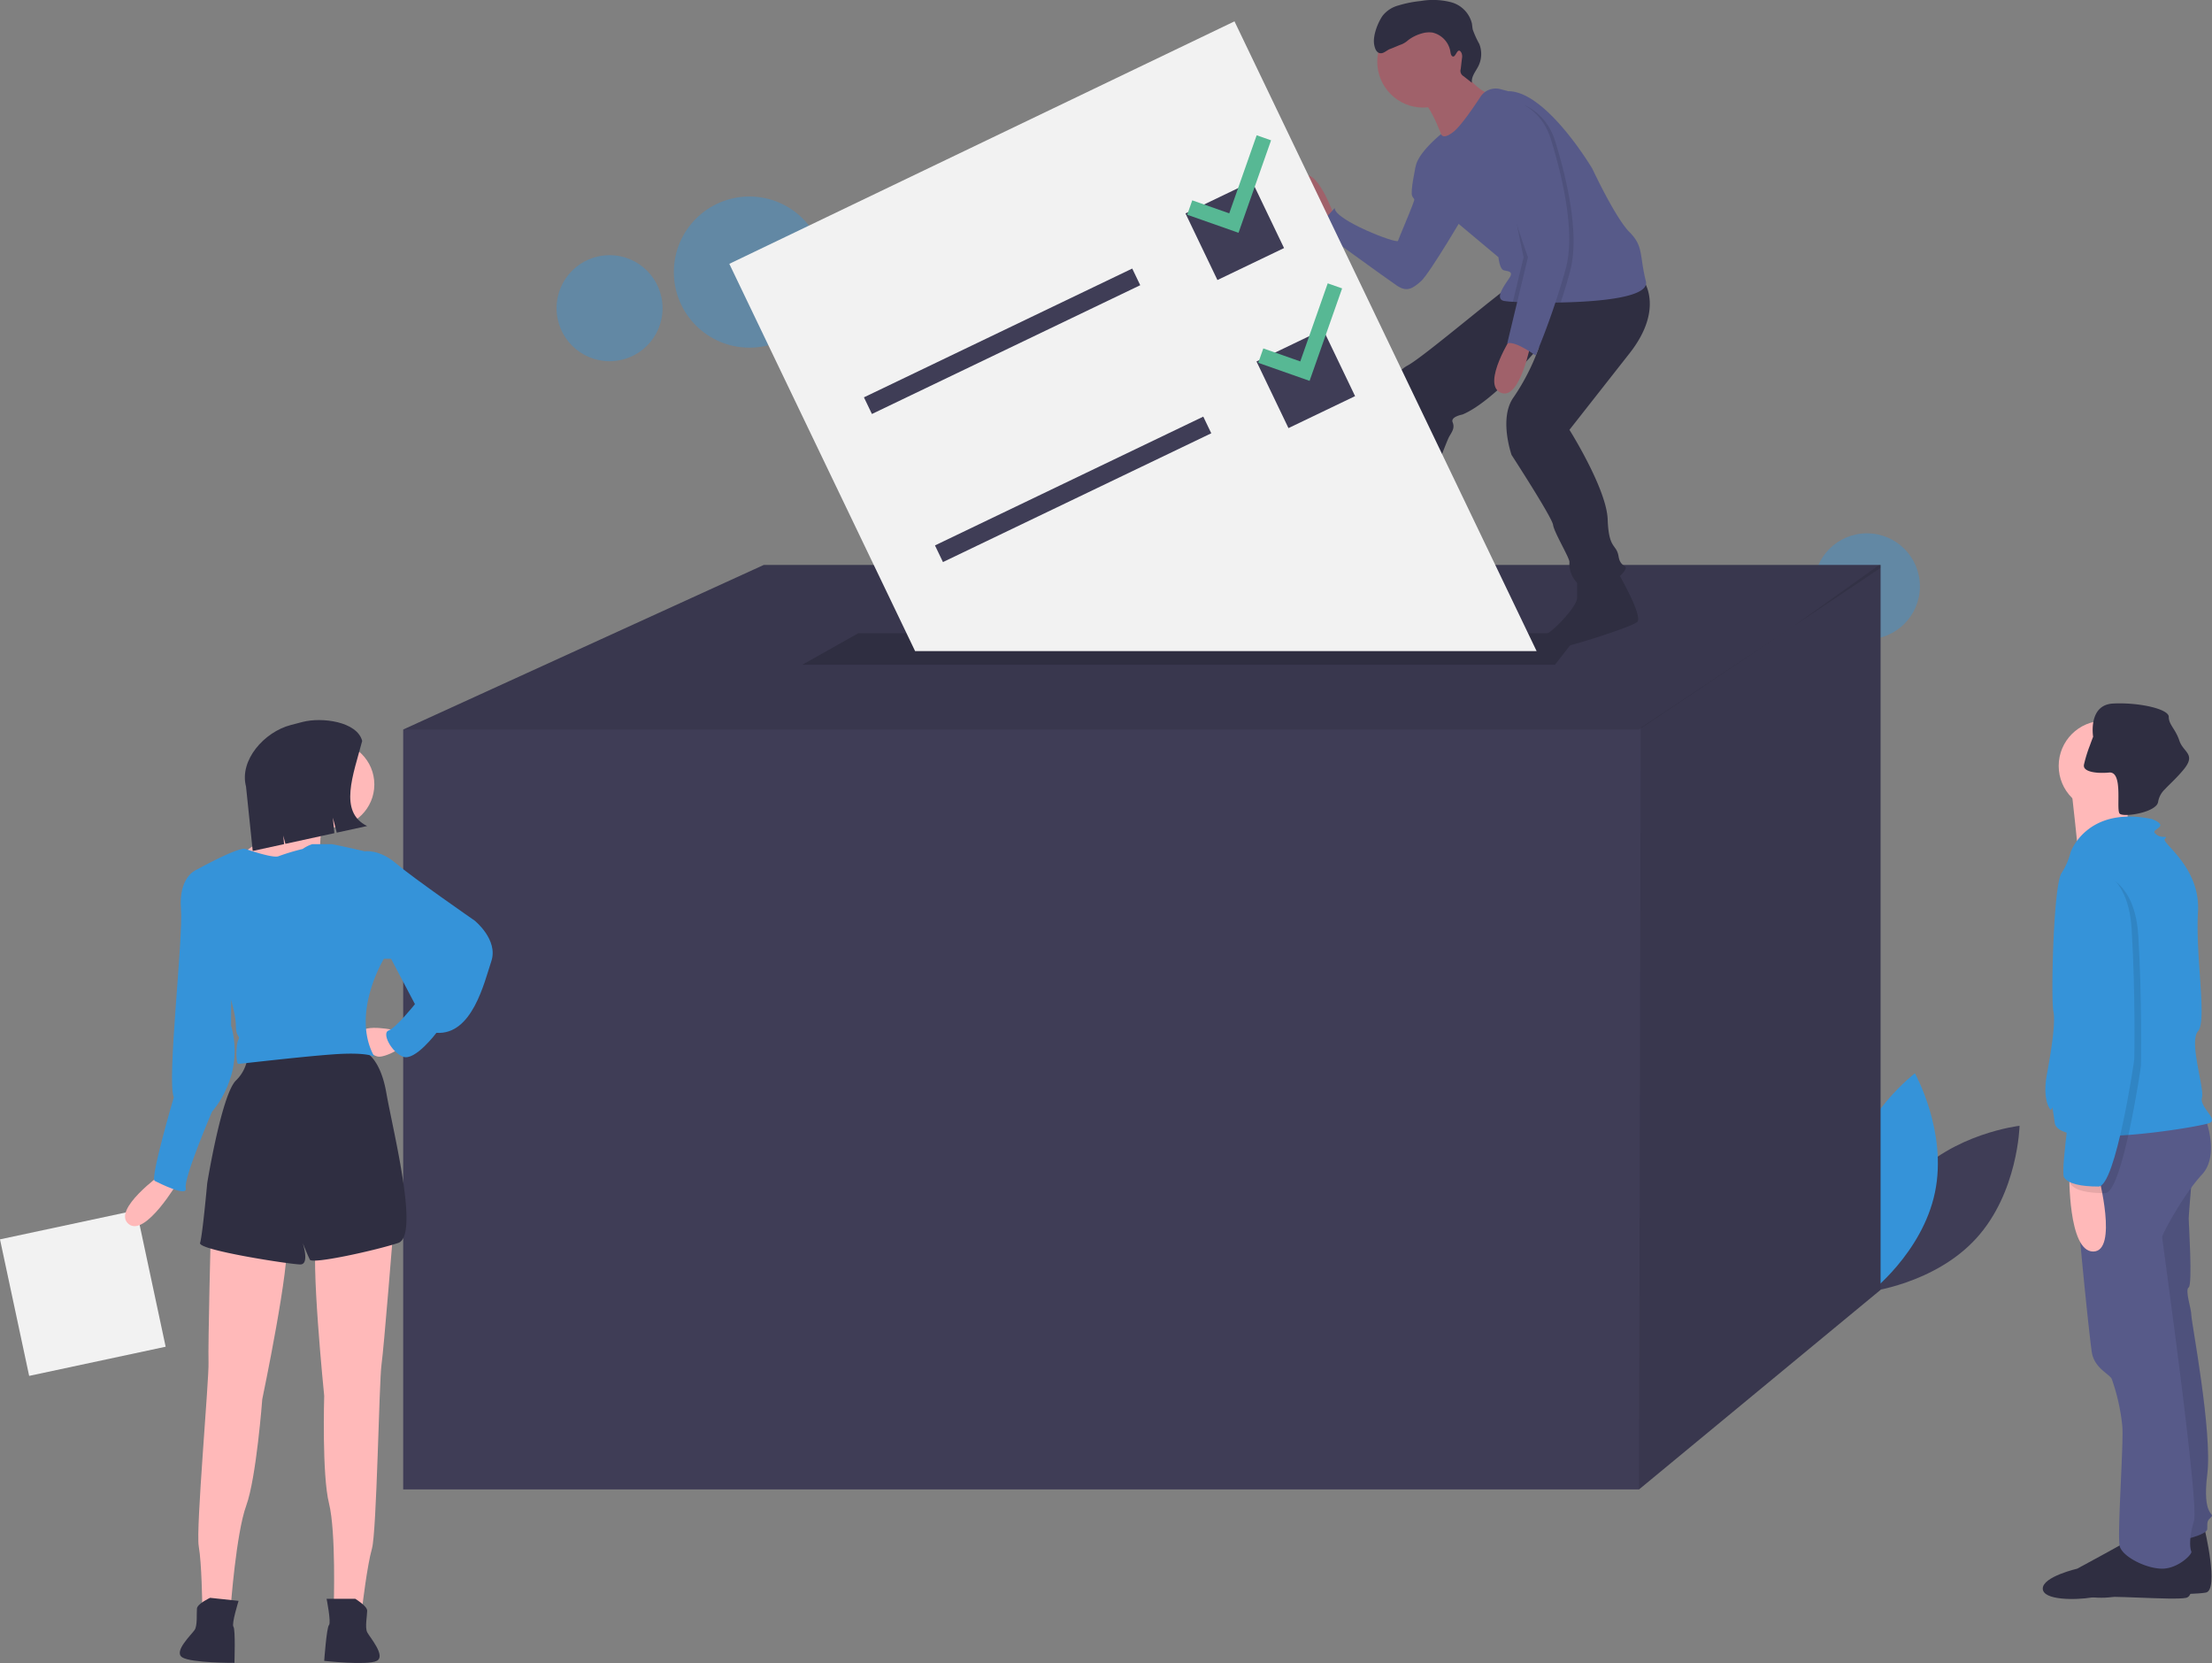 <svg xmlns="http://www.w3.org/2000/svg" width="520" height="390.83" viewBox="0 0 520 390.83">
  <rect x="0" y="0" width="520" height="390.83" fill="#808080" stroke="none"/>
  <g id="faq" transform="translate(0.003)">
    <circle id="Ellipse_1038" data-name="Ellipse 1038" cx="12.46" cy="12.46" r="12.46" transform="translate(426.413 125.339)" fill="#3593d9" opacity="0.4"/>
    <circle id="Ellipse_1039" data-name="Ellipse 1039" cx="17.762" cy="17.762" r="17.762" transform="translate(158.406 46.186)" fill="#3593d9" opacity="0.4"/>
    <circle id="Ellipse_1040" data-name="Ellipse 1040" cx="12.46" cy="12.46" r="12.46" transform="translate(130.836 59.971)" fill="#3593d9" opacity="0.4"/>
    <path id="Path_1156" data-name="Path 1156" d="M925.3,584.231c-9.845,10.779-10.2,26.479-10.2,26.479s15.6-1.774,25.45-12.553,10.2-26.479,10.2-26.479S935.147,573.453,925.3,584.231Z" transform="translate(-475.994 -307.099)" fill="#3f3d56"/>
    <path id="Path_1157" data-name="Path 1157" d="M926.963,577.972c-2.979,14.291-15.5,23.769-15.5,23.769s-7.693-13.692-4.714-27.983,15.5-23.769,15.5-23.769S929.942,563.681,926.963,577.972Z" transform="translate(-472.093 -297.739)" fill="#3593d9"/>
    <path id="Path_1158" data-name="Path 1158" d="M514.049,233.581V403.94l-56.787,46.911H166.746V272.262l84.768-38.681Z" transform="translate(-71.966 -100.809)" fill="#3f3d56"/>
    <path id="Path_1159" data-name="Path 1159" d="M514.049,233.581v.683l-20.386,13.645-36.4,24.353H166.746l84.768-38.681Z" transform="translate(-71.966 -100.809)" opacity="0.1"/>
    <path id="Path_1160" data-name="Path 1160" d="M734.63,233.581V403.94l-56.787,46.911.411-179,35.989-23.941L734.3,233.581Z" transform="translate(-292.547 -100.809)" opacity="0.1"/>
    <path id="Path_1161" data-name="Path 1161" d="M508.746,269.221H331.8l13.168-7.407H514.508Z" transform="translate(-143.202 -112.994)" fill="#2f2e41"/>
    <path id="Path_1162" data-name="Path 1162" d="M1029.017,738.332s3.43,14.345.312,14.968-18.4.422-22.141,1.046-11.538-.422-11.538-3.229,8.108-4.678,8.108-4.678,11.538-6.237,11.85-6.549S1029.017,738.332,1029.017,738.332Z" transform="translate(-510.758 -379.024)" fill="#2f2e41"/>
    <path id="Path_1163" data-name="Path 1163" d="M1036.155,588.473s-.936,10.6-.936,11.538.936,15.592,0,16.216.624,4.989.624,6.549,4.99,27.442,3.742,37.421,1.871,9.043.936,9.979-.936.936-.936,2.807-9.979,3.43-9.979,3.43L1018.692,607.5l5.613-20.582Z" transform="translate(-520.703 -313.675)" fill="#575a89"/>
    <path id="Path_1164" data-name="Path 1164" d="M1036.155,588.473s-.936,10.6-.936,11.538.936,15.592,0,16.216.624,4.989.624,6.549,4.99,27.442,3.742,37.421,1.871,9.043.936,9.979-.936.936-.936,2.807-9.979,3.43-9.979,3.43L1018.692,607.5l5.613-20.582Z" transform="translate(-520.703 -313.675)" opacity="0.1"/>
    <path id="Path_1165" data-name="Path 1165" d="M1021.1,744.8s3.119,11.226,0,11.85-18.4-.714-22.141-.091-11.538.714-11.538-2.092,8.108-4.678,8.108-4.678,11.538-6.237,11.85-6.549S1021.1,744.8,1021.1,744.8Z" transform="translate(-507.207 -381.128)" fill="#2f2e41"/>
    <path id="Path_1166" data-name="Path 1166" d="M1030.92,567.713s3.742,9.043-.624,13.721-9.355,14.033-9.355,14.657,8.732,62.68,7.484,66.734-.936,6.549-.624,7.172-3.118,4.054-6.861,4.054-9.355-2.807-9.979-5.3.936-24.012.624-28.066a46.99,46.99,0,0,0-2.495-11.226c-.624-1.247-4.054-2.495-4.678-6.237s-5.613-51.454-4.054-53.013S1030.92,567.713,1030.92,567.713Z" transform="translate(-512.661 -305.388)" fill="#575a89"/>
    <circle id="Ellipse_1041" data-name="Ellipse 1041" cx="10.603" cy="10.603" r="10.603" transform="translate(483.957 169.396)" fill="#ffb9b9"/>
    <path id="Path_1167" data-name="Path 1167" d="M1013.283,431.1s-2.183,11.538-.624,12.786-11.85,3.118-11.85,3.118-1.559-15.28-1.871-16.84S1013.283,431.1,1013.283,431.1Z" transform="translate(-512.175 -245.805)" fill="#ffb9b9"/>
    <path id="Path_1168" data-name="Path 1168" d="M994.434,452.193s3.742-10.914,19.022-7.8c0,0,2.807.935,1.871,1.871s-1.871.936-.624,1.871,2.807,0,1.871.935,8.42,6.549,7.8,17.151,2.183,25.571,0,28.066,1.559,13.409.936,15.592,3.742,4.989,1.871,5.925-35.55,6.549-36.485,0-.312-1.871-1.247-3.43-1.247-4.366-.624-7.8,2.183-11.85,1.559-14.968,0-29.313,1.871-32.432A16.183,16.183,0,0,0,994.434,452.193Z" transform="translate(-507.671 -251.925)" fill="#3593d9"/>
    <path id="Path_1169" data-name="Path 1169" d="M1005.252,591.927S1009.929,609.7,1004,609.7s-5.613-18.4-5.613-18.4Z" transform="translate(-511.94 -315.569)" fill="#ffb9b9"/>
    <path id="Path_1170" data-name="Path 1170" d="M1004.428,411.719c0,.9,1.31,1.478,3.34,1.609h0a16.99,16.99,0,0,0,2.582-.05c1.3-.119,1.834,1.1,2.055,2.71.362,2.654-.143,6.374.44,6.957.8.8,6.67,0,8.5-1.827a1.7,1.7,0,0,0,.539-.979,5.211,5.211,0,0,1,1.566-2.909c1.082-1.182,2.622-2.492,4.36-4.575,3.118-3.742,0-4.054-.936-6.861s-2.495-3.742-2.495-5.613-7.172-3.43-13.1-3.118-4.678,7.8-4.678,7.8-.352.9-.773,2.071a32.5,32.5,0,0,0-1.385,4.5,2.248,2.248,0,0,0-.025.293Z" transform="translate(-514.546 -231.721)" fill="#2f2e41"/>
    <path id="Path_1171" data-name="Path 1171" d="M1003.185,466.765s10.6-.624,11.538,14.968.624,30.249.624,30.561-4.366,29.937-8.42,29.937-7.172-.624-8.108-2.183,2.495-24.012,2.495-24.012,1.559-23.7-.936-31.184S997.572,467.7,1003.185,466.765Z" transform="translate(-512.056 -261.819)" opacity="0.1"/>
    <path id="Path_1172" data-name="Path 1172" d="M1000.442,464.022s10.6-.624,11.538,14.969.624,30.249.624,30.561-4.366,29.937-8.42,29.937-7.172-.624-8.108-2.183,2.495-24.012,2.495-24.012,1.559-23.7-.935-31.184S994.829,464.957,1000.442,464.022Z" transform="translate(-510.872 -260.635)" fill="#3593d9"/>
    <path id="Path_1173" data-name="Path 1173" d="M687.94,188.426s-4.621-13.092-7.958-8.985,5.134,11.038,5.134,11.038Z" transform="translate(-374.185 -137.473)" fill="#a0616a"/>
    <path id="Path_1174" data-name="Path 1174" d="M712.885,173.273l-2.78,1.03s-1.328,5.9-.814,6.928.77.257,0,2.31-3.08,7.444-3.337,8.215-14.889-4.877-14.889-7.7c0,0-3.081,3.594-4.621,4.364,0,0,16.943,12.322,19.253,13.862s3.594.77,5.648-1.027,10.782-16.686,10.782-16.686Z" transform="translate(-377.31 -135.155)" fill="#575a89"/>
    <path id="Path_1175" data-name="Path 1175" d="M699.784,332.345s.257,2.824.77,3.08,4.364,6.674,0,7.958-6.931.77-7.958,1.283-19,1.54-19.253-1.283,8.728-3.337,8.728-3.337,8.215-5.391,9.5-8.215S699.784,332.345,699.784,332.345Z" transform="translate(-371.654 -203.096)" fill="#2f2e41"/>
    <path id="Path_1176" data-name="Path 1176" d="M798.114,342.628s6.161,10.525,4.621,11.808S786.194,360.4,784,360.6c-2.824.257-4.877-2.054-2.567-3.337s7.188-6.674,7.188-8.471v-4.621Z" transform="translate(-417.873 -208.245)" fill="#2f2e41"/>
    <path id="Path_1177" data-name="Path 1177" d="M770.472,221.6s5.391,6.674-3.08,17.456l-14.119,17.969s8.728,13.862,8.985,21.05,2.054,5.648,2.567,8.728,2.824,1.54,1.027,3.851-8.471,4.364-10.525,2.567a6.364,6.364,0,0,1-2.054-5.134c0-1.027-3.594-6.931-3.851-8.728s-9.755-16.429-9.755-16.429-3.081-8.728.513-13.605a51.569,51.569,0,0,0,5.969-11.795s-10.589,12.822-18.034,15.9c0,0-2.824.513-2.31,1.8s0,2.054-.77,3.337-6.161,16.172-7.958,20.023-1.027,6.161-3.08,7.444-11.3.257-11.3-1.027,1.283-4.621,2.054-6.418,6.931-22.59,6.418-26.184.257-8.471,4.107-10.525,23.36-18.74,24.387-18.74S770.472,221.6,770.472,221.6Z" transform="translate(-384.327 -156.01)" fill="#2f2e41"/>
    <circle id="Ellipse_1042" data-name="Ellipse 1042" cx="10.782" cy="10.782" r="10.782" transform="translate(323.766 3.72)" fill="#a0616a"/>
    <path id="Path_1178" data-name="Path 1178" d="M738.551,133.531s3.337,5.9,7.444,6.674-10.782,12.579-10.782,12.579-3.594-11.3-6.674-11.808S738.551,133.531,738.551,133.531Z" transform="translate(-395.275 -118.003)" fill="#a0616a"/>
    <path id="Path_1179" data-name="Path 1179" d="M727.992,161.665C727.992,165,738,174.5,738,174.5l9.5,7.958s.257,2.824,1.284,3.08,2.31.257,1.284,1.8-3.594,4.877-1.284,5.391a18.87,18.87,0,0,0,2.1.2c.616.036,1.34.069,2.154.1,1.9.067,4.277.11,6.851.092q1.1,0,2.233-.026c9.706-.193,20.95-1.309,20.031-4.988-1.54-6.161-.513-8.215-3.851-11.552s-8.728-14.889-8.728-14.889-10.782-18.226-19.766-18.226l-1.866-.49a4.274,4.274,0,0,0-4.664,1.792c-1.8,2.744-4.644,6.867-6.3,8.2-2.567,2.054-2.967.58-2.967.58S727.992,158.328,727.992,161.665Z" transform="translate(-395.242 -122.006)" fill="#575a89"/>
    <path id="Path_1180" data-name="Path 1180" d="M764.894,244.628s-7.444,11.552-2.824,13.605,7.188-12.065,7.188-12.065Z" transform="translate(-409.297 -165.95)" fill="#a0616a"/>
    <path id="Path_1181" data-name="Path 1181" d="M729.414,119.5c-.414-.052-.545-.574-.614-.986a5.54,5.54,0,0,0-4.219-4.646,5.974,5.974,0,0,0-2.514.2,9.538,9.538,0,0,0-3.225,1.588,5.32,5.32,0,0,1-1.612,1.012c-.4.119-2.122.883-2.524,1.012-.882.284-1.613,1.208-2.521,1.025-.87-.175-1.2-1.225-1.34-2.1-.318-2,.824-4.973,1.959-6.644a7.047,7.047,0,0,1,3.778-2.473,27.143,27.143,0,0,1,5.24-1.041,16.943,16.943,0,0,1,7.18.308,6.855,6.855,0,0,1,4.82,4.931c.089.5.106,1,.216,1.493a22.212,22.212,0,0,0,1.522,3.341,6.433,6.433,0,0,1-.2,5.216c-.64,1.287-1.753,2.524-1.513,3.942l-1.981-1.562a1.439,1.439,0,0,1-.661-1.684l.288-2.48a2.182,2.182,0,0,0-.129-1.341C730.487,117.07,730.1,119.583,729.414,119.5Z" transform="translate(-387.818 -106.213)" fill="#2f2e41"/>
    <path id="Path_1182" data-name="Path 1182" d="M769.991,185.985l-2.418,10.055c2.439.087,5.665.133,9.085.067.863-2.588,1.687-5.286,2.318-7.812,2.31-9.241-1.54-23.36-3.594-30.035s-7.188-8.471-7.188-8.471a23.409,23.409,0,0,0-5.9,3.08C758.952,155.18,769.991,185.985,769.991,185.985Z" transform="translate(-409.772 -125.02)" opacity="0.1"/>
    <path id="Path_1183" data-name="Path 1183" d="M769.892,189.381l-2.518,10.468c.616.036,1.34.069,2.154.1,1.9.067,4.277.11,6.852.092.927-2.749,1.823-5.65,2.5-8.351,2.31-9.241-1.54-23.36-3.594-30.035s-6.546.642-6.546.642,1.8-4.364-1.54-2.054S769.892,189.381,769.892,189.381Z" transform="translate(-411.727 -128.929)" opacity="0.1"/>
    <path id="Path_1184" data-name="Path 1184" d="M766.387,148.886s5.134,1.8,7.188,8.471,5.9,20.793,3.594,30.035a173.046,173.046,0,0,1-7.188,20.793s-4.878-3.594-6.674-2.824l4.877-20.28s-11.038-30.8-7.7-33.115A23.413,23.413,0,0,1,766.387,148.886Z" transform="translate(-408.993 -124.63)" fill="#575a89"/>
    <path id="Path_1185" data-name="Path 1185" d="M491.4,156.827l-71.022-148L301.62,65.816l43.675,91.012Z" transform="translate(-130.175 -3.81)" fill="#f2f2f2"/>
    <rect id="Rectangle_1529" data-name="Rectangle 1529" width="69.961" height="4.342" transform="translate(203.092 93.381) rotate(-25.635)" fill="#3f3d56"/>
    <rect id="Rectangle_1530" data-name="Rectangle 1530" width="69.961" height="4.342" transform="translate(219.791 128.181) rotate(-25.635)" fill="#3f3d56"/>
    <rect id="Rectangle_1531" data-name="Rectangle 1531" width="17.37" height="17.37" transform="translate(278.678 50.152) rotate(-25.635)" fill="#3f3d56"/>
    <rect id="Rectangle_1532" data-name="Rectangle 1532" width="17.37" height="17.37" transform="translate(295.378 84.952) rotate(-25.635)" fill="#3f3d56"/>
    <path id="Path_1186" data-name="Path 1186" d="M507.317,55.924l-6.449,18.35-8.694-3.056-1.19,3.385,12.067,4.241,7.65-21.73Z" transform="translate(-211.901 -24.136)" fill="#57b894"/>
    <path id="Path_1187" data-name="Path 1187" d="M536.7,117.146l-6.449,18.35-8.693-3.055-1.19,3.384,12.067,4.241,7.65-21.73Z" transform="translate(-224.581 -50.558)" fill="#57b894"/>
    <g id="woman" transform="translate(-0.003 169.228)">
      <rect id="Rectangle_1533" data-name="Rectangle 1533" width="32.811" height="32.811" transform="translate(38.941 147.274) rotate(167.942)" fill="#f2f2f2"/>
      <path id="right_hand" data-name="right hand" d="M202.955,591.492s-11.786,8.418-7.857,11.786,11.786-10.1,11.786-10.1Z" transform="translate(-164.905 -484.878)" fill="#ffb9b9"/>
      <path id="left_leg" data-name="left leg" d="M291.308,613.543s-2.245,28.061-2.806,31.99-1.122,39.286-2.245,43.214-2.245,13.469-2.245,13.469h-6.735s.561-17.4-1.122-24.133-1.122-25.255-1.122-25.255-3.367-33.112-1.684-37.6S291.308,613.543,291.308,613.543Z" transform="translate(-198.819 -494.021)" fill="#ffb9b9"/>
      <path id="left_shoe" data-name="left shoe" d="M283.965,767.239s2.806,1.684,2.806,2.806-.561,3.929,0,5.051,4.49,5.612,2.245,6.735-12.347,0-12.347,0,.561-7.857,1.122-8.418-.561-6.174-.561-6.174Z" transform="translate(-200.455 -560.727)" fill="#2f2e41"/>
      <path id="right_leg" data-name="right leg" d="M227.568,612.907s-.713,28.142-.567,32.108-3.007,39.186-2.3,43.211.819,13.631.819,13.631l6.7.707s1.268-17.361,3.649-23.882,3.767-25,3.767-25,6.824-32.576,5.621-37.218S227.568,612.907,227.568,612.907Z" transform="translate(-177.981 -494.074)" fill="#ffb9b9"/>
      <path id="right_shoe" data-name="right shoe" d="M224.061,766.842s-2.967,1.38-3.085,2.5.146,3.966-.53,5.023-5.054,5.11-2.939,6.462,12.279,1.3,12.279,1.3.267-7.873-.233-8.49,1.206-6.081,1.206-6.081Z" transform="translate(-174.675 -560.556)" fill="#2f2e41"/>
      <path id="pants" d="M262.921,540.15s4.49.561,6.173,10.1,7.857,33.673,2.806,35.357-20.2,5.051-20.765,3.928-1.684-3.928-1.684-3.928,1.684,5.051-.561,5.051-24.133-3.367-23.571-5.051S227,571.578,227,571.578s3.367-20.765,6.735-24.133a9.2,9.2,0,0,0,2.806-7.3Z" transform="translate(-178.289 -462.72)" fill="#2f2e41"/>
      <path id="left_hand" data-name="left hand" d="M299.747,531.791s-7.3-1.684-8.418.561,2.806,5.612,4.49,5.612,4.49-1.684,4.49-1.684Z" transform="translate(-206.696 -458.851)" fill="#ffb9b9"/>
      <circle id="head" cx="10.102" cy="10.102" r="10.102" transform="translate(67.796 5.032)" fill="#ffb9b9"/>
      <path id="neck" d="M262.607,439.406s-1.684,7.857-.561,7.857-8.418,5.051-8.418,5.051l-7.3-1.122-2.245-3.367s11.786-7.857,11.786-12.347S262.607,439.406,262.607,439.406Z" transform="translate(-186.393 -416.976)" fill="#ffb9b9"/>
      <path id="upper_body" data-name="upper body" d="M248.608,456.361a8.228,8.228,0,0,1,2.245-1.122h4.49c.561,0,7.857,1.684,7.857,1.684l4.49,25.255s-7.857,12.908-2.245,23.01c0,0-1.684-1.122-9.541-.561s-21.888,2.245-22.449,2.245-.561-4.49,0-5.612-.561-.561-.561-3.367-1.684-7.857-1.684-7.857l-7.857-28.622s10.1-5.612,11.786-5.051,6.735,2.245,7.857,1.684A51.932,51.932,0,0,1,248.608,456.361Z" transform="translate(-177.445 -426.074)" fill="#3593d9"/>
      <path id="left_arm" data-name="left arm" d="M290.492,458.735l1.684-.561s3.367-.561,7.3,2.806,18.52,13.469,18.52,13.469,5.612,4.49,3.929,9.541-4.49,17.4-12.908,16.837c0,0-5.051,6.735-7.857,5.612s-5.051-5.612-3.367-6.173,6.173-6.173,6.173-6.173l-5.612-10.663h-1.684l-6.173-3.367Z" transform="translate(-206.421 -427.325)" fill="#3593d9"/>
      <path id="right_arm" data-name="right arm" d="M220.486,465.112l-4.49.561s-3.929,1.684-3.367,8.98-3.367,40.408-1.684,44.337c0,0-5.612,19.082-4.49,19.643s7.857,3.929,7.3,1.684,6.173-17.959,6.173-17.959,7.857-8.418,4.49-20.2v-9.541Z" transform="translate(-170.088 -430.335)" fill="#3593d9"/>
      <path id="hair" d="M272.6,428.831l-7.135,1.554-.917-3.513.353,3.636-11.51,2.507-.506-1.939.195,2.007-7.372,1.606-1.577-15.138c-1.621-6.212,4.3-12.833,10.508-14.454l2.756-.719c4.562-1.191,12.856-.108,14.046,4.454C269.357,416.787,265.8,425.507,272.6,428.831Z" transform="translate(-186.296 -403.93)" fill="#2f2e41"/>
    </g>
  </g>
</svg>
